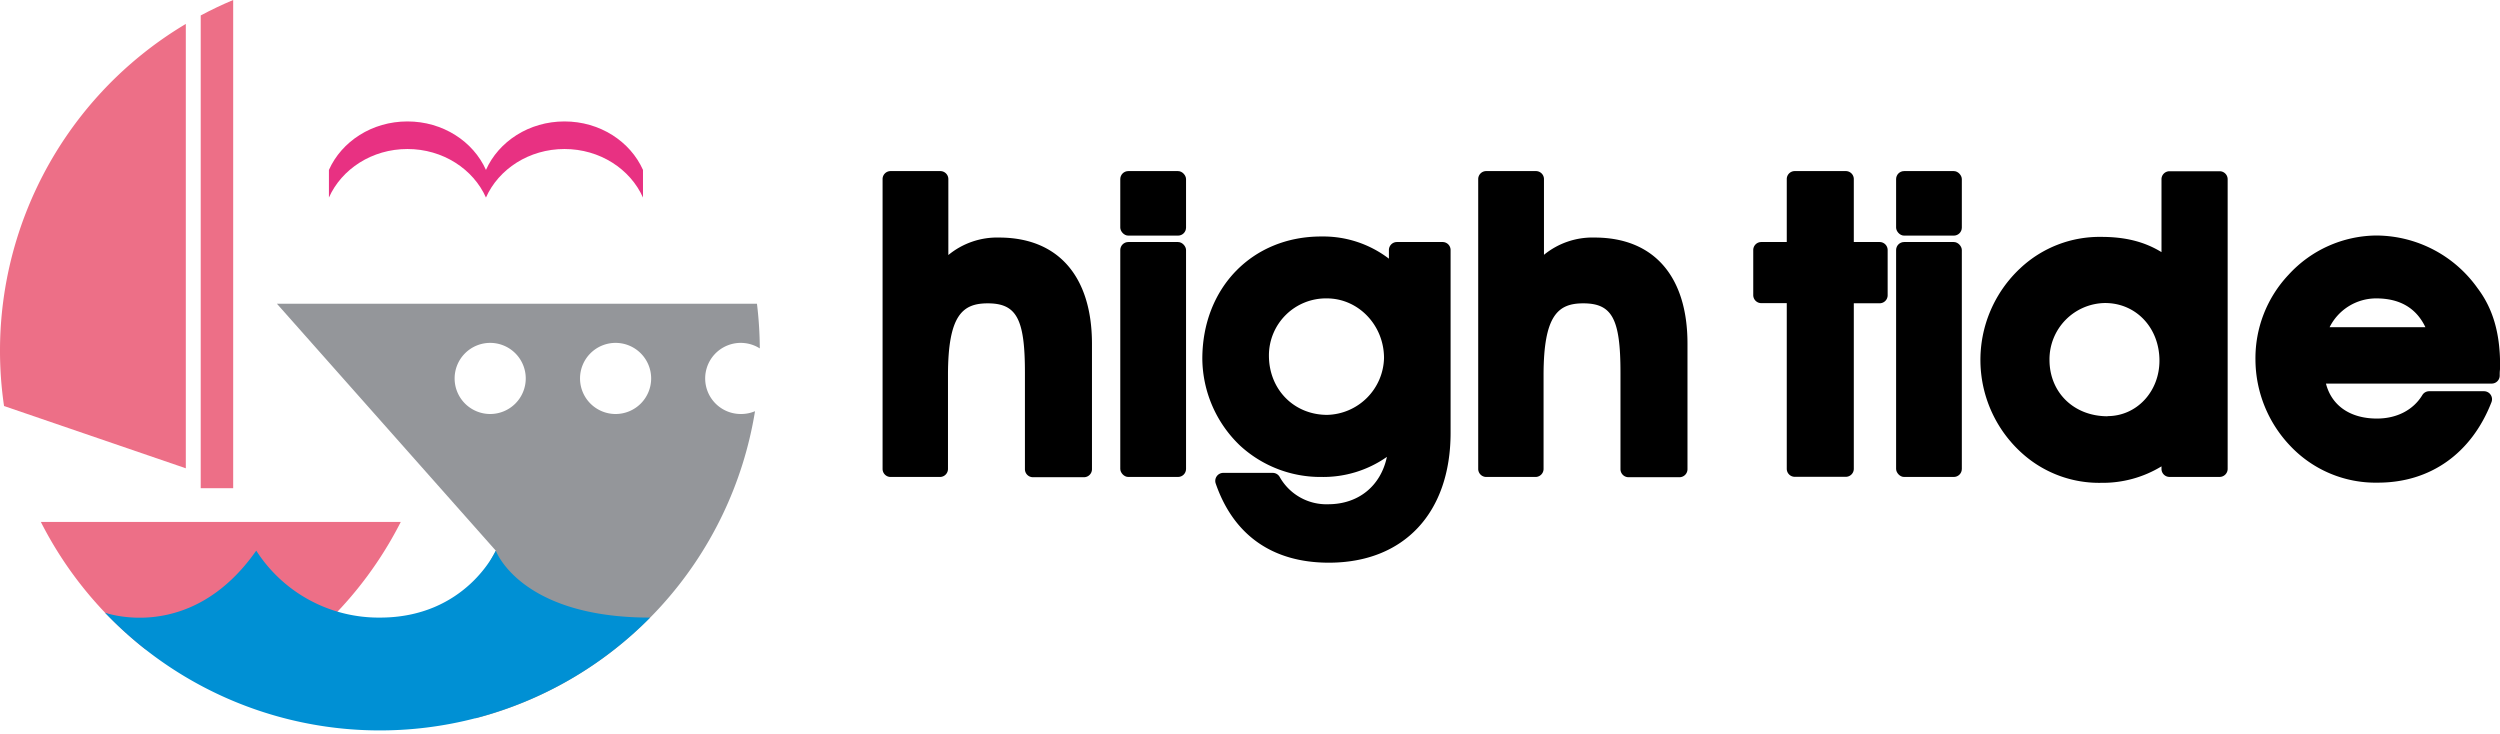 <svg xmlns="http://www.w3.org/2000/svg" viewBox="0 0 686.17 201.36"><defs><style>.cls-1{isolation:isolate;}.cls-2{fill:#ed6f87;}.cls-3{fill:#94969a;}.cls-4{fill:#0090d4;mix-blend-mode:multiply;}.cls-5{fill:#e83182;}</style></defs><title>HighTide_Logo_RGB_Horizontal_Colour+Black</title><g class="cls-1"><g id="Layer_2" data-name="Layer 2"><path class="cls-2" d="M11.21,143.25a104.6,104.6,0,0,0,28.65,34.93H81.33A104.72,104.72,0,0,0,110,143.25Z"/><path class="cls-2" d="M55.09,4.24V134H64V0Q59.43,1.92,55.09,4.24Z"/><path class="cls-2" d="M51,6.57A104.38,104.38,0,0,0,1.11,111.44L51,128.53Z"/><path class="cls-3" d="M203.37,113.63a9.76,9.76,0,1,1,5.17-18,105.65,105.65,0,0,0-.78-12.27H76l60.1,67.8s-17.3,28.86-5.57,46a104.38,104.38,0,0,0,76.7-84.3A9.79,9.79,0,0,1,203.37,113.63Zm-68.83,0a9.76,9.76,0,1,1,9.76-9.76A9.76,9.76,0,0,1,134.54,113.63Zm34.42,0a9.76,9.76,0,1,1,9.76-9.76A9.76,9.76,0,0,1,169,113.63Z"/><path class="cls-4" d="M28.73,168.08a104.27,104.27,0,0,0,149.7,1.43c-35.73,0-42.35-18.38-42.35-18.38s-8.22,18.38-31.8,18.38a39.92,39.92,0,0,1-33.95-18.38c-18,25.68-41.6,17-41.6,17Z"/><path class="cls-5" d="M154.93,33.33c-9.73,0-18.07,5.5-21.55,13.31-3.49-7.81-11.82-13.31-21.55-13.31s-18.07,5.5-21.55,13.31v7.58c3.48-7.81,11.82-13.32,21.55-13.32s18.06,5.51,21.55,13.32c3.48-7.81,11.82-13.32,21.55-13.32S173,46.41,176.48,54.22V46.64C173,38.83,164.66,33.33,154.93,33.33Z"/><path d="M274.2,65.2A21,21,0,0,0,260.29,70V49.16a2.2,2.2,0,0,0-2.2-2.2H244.44a2.19,2.19,0,0,0-2.2,2.2v79.55a2.2,2.2,0,0,0,2.2,2.2H258a2.2,2.2,0,0,0,2.19-2.2V103c0-16.51,4-19.74,10.9-19.74,7.93,0,10.22,4.25,10.22,19v26.52a2.2,2.2,0,0,0,2.2,2.2h14a2.2,2.2,0,0,0,2.2-2.2V94.25C299.67,75.79,290.39,65.2,274.2,65.2Z"/><rect x="307.48" y="46.96" width="18.05" height="17.71" rx="2.2"/><rect x="307.48" y="66.43" width="18.05" height="64.48" rx="2.2"/><path d="M395.94,66.43H383.41a2.2,2.2,0,0,0-2.2,2.19V71a29.65,29.65,0,0,0-18.5-6.09C343.74,64.86,330,79,330,98.5a33.32,33.32,0,0,0,10.31,23.76,32.58,32.58,0,0,0,22.43,8.65,30.4,30.4,0,0,0,17.92-5.51c-1.67,7.92-7.74,13-16.13,13a14.71,14.71,0,0,1-13.28-7.46,2.21,2.21,0,0,0-1.94-1.15H335.75a2.2,2.2,0,0,0-2.08,2.91c4.9,14.22,15.64,21.74,31.06,21.74,20.61,0,33.41-13.67,33.41-35.66V68.62A2.19,2.19,0,0,0,395.94,66.43Zm-31.66,47.44c-9.15,0-16-7-16-16.26A15.65,15.65,0,0,1,364.17,81.9c8.66,0,15.7,7.35,15.7,16.38A16,16,0,0,1,364.28,113.87Z"/><path d="M437.68,65.2a21,21,0,0,0-13.91,4.74V49.16a2.2,2.2,0,0,0-2.2-2.2H407.92a2.2,2.2,0,0,0-2.2,2.2v79.55a2.21,2.21,0,0,0,2.2,2.2h13.54a2.21,2.21,0,0,0,2.2-2.2V103c0-16.51,4-19.74,10.89-19.74,7.93,0,10.22,4.25,10.22,19v26.52a2.21,2.21,0,0,0,2.2,2.2h14a2.2,2.2,0,0,0,2.19-2.2V94.25C463.15,75.79,453.87,65.2,437.68,65.2Z"/><path d="M515.9,66.43h-7.09V49.16a2.19,2.19,0,0,0-2.2-2.2h-14a2.19,2.19,0,0,0-2.2,2.2V66.43h-7a2.2,2.2,0,0,0-2.2,2.19V81a2.2,2.2,0,0,0,2.2,2.2h7v45.47a2.2,2.2,0,0,0,2.2,2.2h14a2.2,2.2,0,0,0,2.2-2.2V83.24h7.09a2.2,2.2,0,0,0,2.2-2.2V68.62A2.2,2.2,0,0,0,515.9,66.43Z"/><rect x="520.42" y="46.96" width="18.04" height="17.71" rx="2.2"/><rect x="520.42" y="66.43" width="18.04" height="64.48" rx="2.2"/><path d="M609.22,47H595.46a2.19,2.19,0,0,0-2.2,2.2v20c-4.69-2.87-9.94-4.18-16.49-4.18a31.77,31.77,0,0,0-22.18,8.52,34.42,34.42,0,0,0,1,51.39,31.57,31.57,0,0,0,21.14,7.59A31,31,0,0,0,593.26,128v.7a2.2,2.2,0,0,0,2.2,2.2h13.76a2.21,2.21,0,0,0,2.2-2.2V49.16A2.2,2.2,0,0,0,609.22,47Zm-30.77,67.25c-9.23,0-15.93-6.52-15.93-15.49a15.45,15.45,0,0,1,15.26-15.59c8.5,0,14.92,6.8,14.92,15.82C592.7,107.5,586.44,114.21,578.45,114.21Z"/><path d="M680,79.08a34.23,34.23,0,0,0-27.85-14.44,33,33,0,0,0-24,10.76,33.36,33.36,0,0,0-9.1,23.32,34.47,34.47,0,0,0,9.57,23.68,32.19,32.19,0,0,0,24.07,10.07c14.31,0,25.66-8,31.14-22.09a2.2,2.2,0,0,0-2-3h-15.1a2.19,2.19,0,0,0-1.88,1.06c-2.48,4.09-7,6.44-12.45,6.44-7.35,0-12.44-3.54-14-9.6h45.5a2.19,2.19,0,0,0,2.19-2.19c0-.47,0-.93.05-1.39s.06-1.09.06-1.63C686.16,91.32,684.21,84.64,680,79.08ZM652.19,81.9c6.51,0,11,2.66,13.51,7.91H639.4A14.29,14.29,0,0,1,652.19,81.9Z"/></g></g></svg>